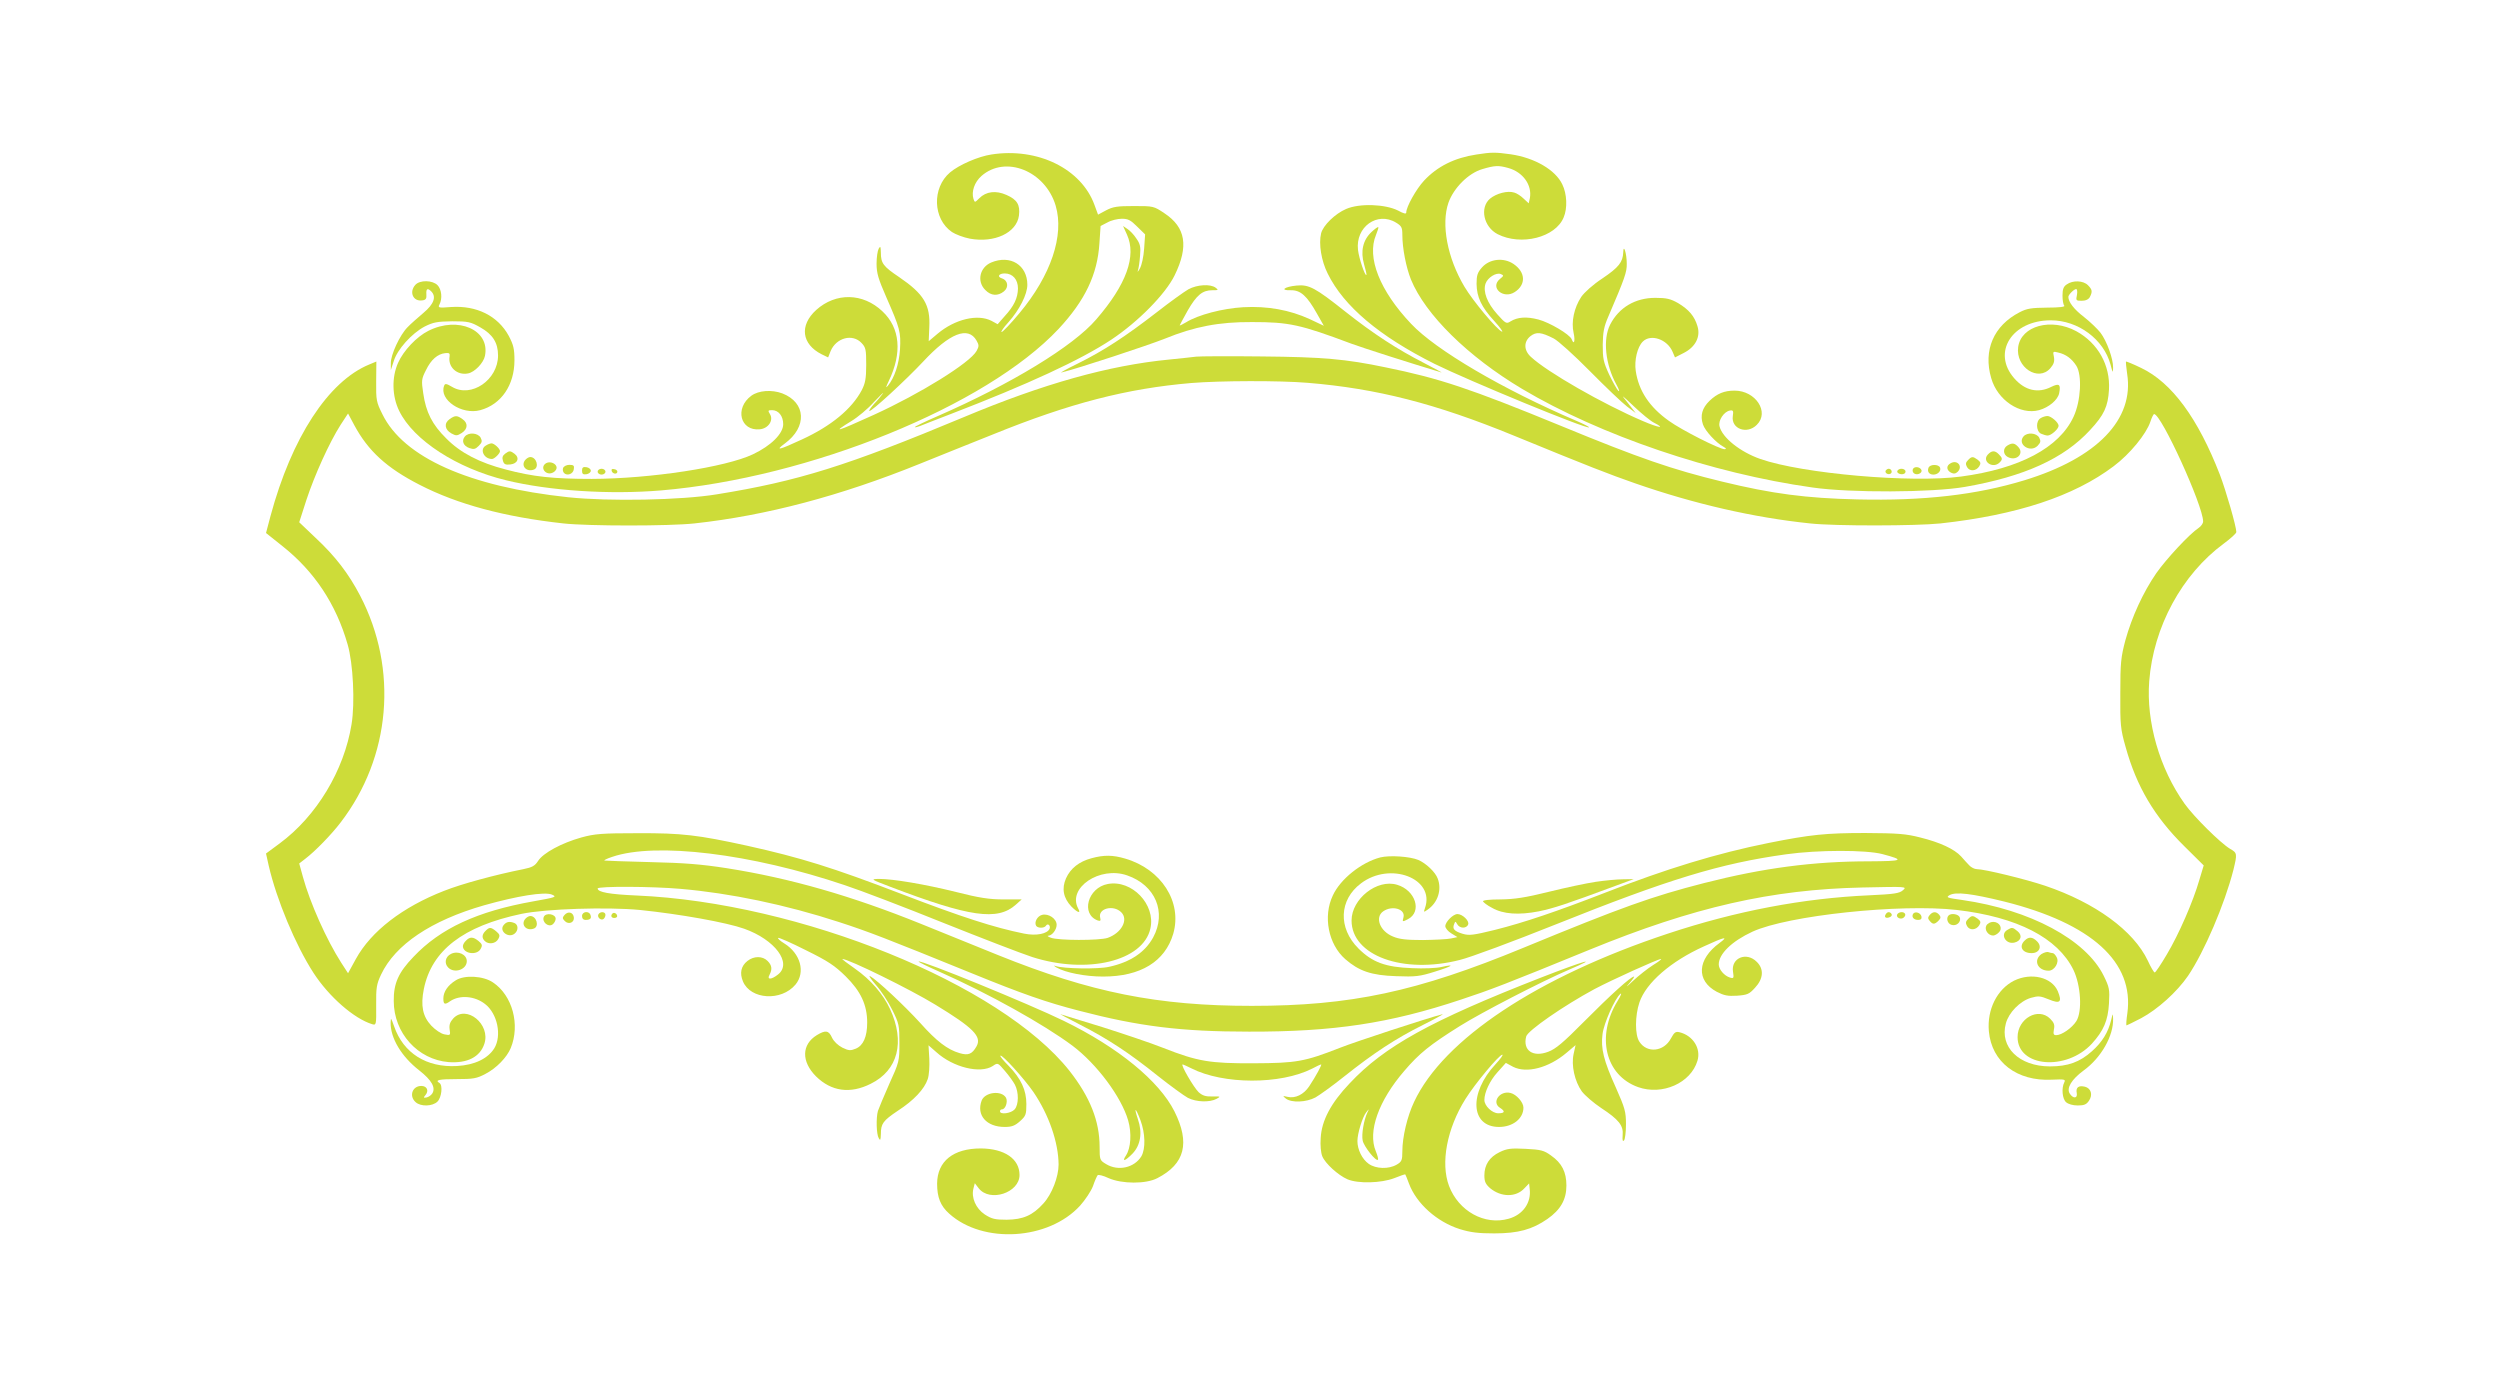 <?xml version="1.0" standalone="no"?>
<!DOCTYPE svg PUBLIC "-//W3C//DTD SVG 20010904//EN"
 "http://www.w3.org/TR/2001/REC-SVG-20010904/DTD/svg10.dtd">
<svg version="1.0" xmlns="http://www.w3.org/2000/svg"
 width="1280pt" height="711pt" viewBox="0 0 1280 711"
 preserveAspectRatio="xMidYMid meet">
<g transform="translate(0,711) scale(0.1,-0.1)"
fill="#cddc39" stroke="none">
<path d="M5076 6319 c-67 -10 -166 -53 -212 -92 -93 -79 -88 -238 10 -305 18
-12 60 -28 92 -34 126 -23 239 30 251 118 7 55 -9 82 -64 106 -54 24 -104 18
-139 -17 -23 -23 -23 -23 -30 -3 -11 37 5 85 41 117 123 108 327 26 380 -152
45 -152 -24 -357 -186 -551 -44 -53 -85 -96 -91 -96 -5 0 10 23 35 50 57 64
97 143 97 192 0 101 -87 155 -185 114 -59 -25 -75 -97 -30 -141 29 -30 64 -32
95 -7 26 21 21 57 -11 67 -25 8 -15 25 15 25 41 0 68 -31 68 -77 -1 -49 -20
-90 -69 -143 l-35 -40 -31 17 c-71 37 -188 9 -277 -66 l-45 -38 3 71 c6 115
-28 171 -154 257 -82 55 -94 71 -94 126 -1 32 -2 35 -11 20 -6 -11 -11 -45
-11 -77 0 -49 9 -78 50 -172 70 -159 75 -179 70 -267 -5 -75 -28 -145 -62
-186 -12 -14 -11 -8 4 23 70 145 59 273 -32 358 -100 95 -239 97 -339 7 -87
-79 -75 -175 28 -227 l33 -16 13 33 c29 68 112 90 158 41 22 -23 24 -34 24
-112 0 -71 -5 -95 -23 -130 -51 -96 -156 -183 -306 -252 -116 -54 -141 -60
-88 -21 116 85 109 210 -13 257 -54 20 -121 15 -158 -12 -87 -64 -57 -182 43
-172 44 4 72 46 52 78 -11 18 -10 20 11 20 33 0 57 -30 57 -72 0 -48 -62 -110
-155 -154 -139 -66 -524 -125 -825 -126 -196 0 -301 11 -440 48 -136 35 -233
86 -305 159 -72 71 -104 134 -118 231 -10 66 -9 74 14 119 26 54 60 83 99 87
20 2 24 -1 22 -16 -10 -55 38 -99 94 -88 34 6 80 54 87 90 27 133 -138 205
-290 128 -60 -30 -127 -101 -155 -164 -33 -74 -31 -171 6 -246 73 -150 296
-294 547 -355 222 -54 529 -74 793 -52 760 64 1666 432 2036 827 135 145 199
278 209 438 l6 89 35 18 c19 11 52 19 74 19 32 0 45 -7 78 -40 l41 -40 -5 -73
c-3 -42 -12 -84 -22 -102 -9 -16 -14 -21 -10 -10 4 11 9 45 11 75 4 46 1 61
-19 89 -12 19 -33 41 -46 49 l-22 15 20 -44 c50 -110 -3 -256 -157 -434 -118
-138 -436 -331 -811 -495 -67 -29 -121 -55 -118 -57 2 -2 14 1 27 6 13 6 85
33 159 62 390 150 665 277 820 380 137 91 277 233 324 329 73 149 57 246 -52
318 -55 37 -57 37 -156 37 -85 0 -107 -3 -143 -22 l-41 -22 -18 49 c-67 186
-291 296 -528 259z m-76 -953 c13 -23 13 -29 0 -53 -34 -61 -289 -219 -526
-327 -198 -90 -216 -94 -115 -32 33 20 86 64 117 99 32 34 52 53 44 42 -8 -11
-27 -35 -44 -52 -16 -18 -28 -35 -25 -37 7 -8 188 159 276 253 135 145 230
183 273 107z"/>
<path d="M7560 6319 c-113 -17 -201 -61 -269 -134 -40 -43 -91 -134 -91 -163
0 -9 -13 -6 -42 10 -66 33 -197 38 -266 8 -56 -24 -118 -84 -128 -125 -13 -53
1 -141 34 -206 82 -167 265 -321 547 -462 174 -86 780 -336 791 -325 2 2 -27
17 -64 33 -377 161 -721 363 -847 497 -161 170 -228 340 -180 455 8 20 14 38
12 40 -3 2 -18 -9 -35 -25 -44 -41 -57 -99 -38 -165 8 -28 14 -53 12 -55 -7
-7 -38 85 -43 128 -14 118 99 199 195 140 28 -17 32 -25 32 -62 0 -69 19 -166
44 -229 74 -180 291 -394 569 -560 400 -238 973 -433 1487 -505 195 -28 613
-26 780 3 304 53 507 145 641 291 72 77 92 121 97 207 7 125 -56 238 -167 299
-129 70 -283 28 -298 -81 -14 -103 103 -180 165 -108 18 21 22 35 18 58 -6 28
-5 29 22 22 40 -9 70 -32 93 -68 30 -48 23 -180 -14 -260 -73 -159 -276 -267
-577 -307 -254 -34 -813 15 -1027 90 -103 36 -195 109 -209 167 -8 30 23 76
53 81 17 3 19 -2 15 -28 -10 -66 73 -96 123 -45 66 65 -6 175 -114 175 -53 0
-89 -15 -128 -52 -38 -37 -49 -75 -34 -121 11 -33 67 -94 106 -115 14 -8 15
-11 5 -12 -26 0 -220 98 -285 145 -100 71 -155 154 -170 256 -8 54 8 122 36
150 41 41 126 12 153 -53 l12 -28 45 23 c59 30 87 82 70 137 -15 51 -44 85
-99 118 -39 22 -59 27 -117 27 -102 0 -186 -49 -231 -137 -38 -74 -25 -204 32
-307 13 -24 18 -38 10 -32 -7 6 -28 44 -47 83 -30 65 -33 82 -33 153 1 64 6
93 29 145 84 196 95 227 94 270 0 52 -17 105 -18 58 -2 -50 -23 -77 -106 -133
-49 -32 -93 -72 -109 -95 -37 -56 -52 -128 -39 -185 9 -41 2 -64 -10 -32 -10
25 -113 86 -170 101 -61 16 -107 13 -144 -10 -20 -13 -25 -10 -67 37 -52 58
-74 116 -60 157 11 31 54 58 78 49 16 -7 16 -9 -4 -25 -54 -44 17 -106 76 -67
58 38 55 101 -6 143 -51 35 -123 27 -162 -17 -23 -26 -28 -40 -28 -84 1 -68
24 -118 91 -191 30 -33 47 -57 39 -54 -24 8 -148 156 -192 230 -88 148 -120
320 -82 430 27 76 102 151 173 172 64 19 83 20 133 6 76 -21 123 -88 111 -154
l-6 -27 -26 24 c-14 14 -36 28 -48 31 -34 11 -91 -4 -124 -31 -54 -46 -33
-145 39 -182 120 -61 296 -17 338 86 20 47 17 120 -7 169 -35 74 -141 136
-264 154 -79 11 -98 11 -175 -1z m395 -942 c22 -11 105 -86 185 -167 80 -81
165 -162 190 -181 l45 -34 -39 50 c-39 49 -38 48 30 -16 38 -36 84 -74 102
-83 63 -32 25 -27 -56 8 -206 88 -492 252 -574 329 -37 34 -37 78 -2 106 30
23 54 21 119 -12z"/>
<path d="M2127 5652 c-34 -37 -12 -87 35 -80 18 2 23 9 21 31 -2 29 6 34 25
15 27 -27 14 -65 -40 -110 -28 -24 -65 -56 -81 -73 -40 -40 -87 -142 -86 -185
l0 -35 15 46 c18 60 92 142 158 177 44 22 64 26 141 27 82 0 95 -3 144 -31 64
-36 91 -79 91 -144 0 -125 -137 -219 -235 -161 -30 18 -37 18 -41 6 -28 -71
90 -151 185 -125 107 29 175 128 175 255 0 59 -5 79 -29 125 -56 103 -165 157
-296 148 -63 -5 -68 -4 -59 13 16 30 11 78 -10 99 -26 26 -90 27 -113 2z"/>
<path d="M10582 5654 c-17 -11 -22 -25 -22 -58 0 -23 4 -46 9 -51 6 -6 -26
-10 -87 -10 -81 -1 -104 -4 -142 -24 -132 -68 -187 -194 -145 -337 32 -113
148 -190 245 -164 50 14 96 52 103 87 9 46 0 52 -41 32 -67 -34 -134 -19 -189
44 -116 132 -12 297 187 297 140 0 271 -97 306 -227 11 -44 13 -45 13 -15 1
44 -32 136 -65 179 -15 19 -52 55 -84 80 -51 39 -80 77 -80 103 0 11 29 40 40
40 5 0 7 -13 4 -30 -6 -28 -5 -30 24 -30 21 0 35 7 42 19 14 28 13 38 -10 61
-24 24 -77 26 -108 4z"/>
<path d="M6085 5629 c-21 -12 -95 -65 -164 -119 -159 -123 -269 -195 -402
-261 -57 -28 -95 -49 -84 -46 83 20 441 138 529 173 152 62 278 86 446 85 190
0 246 -12 510 -111 66 -24 285 -94 460 -147 8 -3 -32 19 -90 49 -135 69 -257
148 -400 261 -156 124 -188 141 -251 135 -64 -6 -88 -26 -30 -24 50 1 83 -29
134 -120 l35 -62 -72 34 c-102 47 -217 68 -341 61 -105 -6 -231 -39 -292 -77
-18 -11 -33 -18 -33 -16 0 2 19 36 41 76 46 80 76 104 126 104 31 0 33 1 17
13 -27 20 -94 16 -139 -8z"/>
<path d="M6125 5284 c-16 -2 -79 -9 -140 -15 -307 -30 -641 -123 -1051 -295
-596 -249 -849 -328 -1264 -395 -182 -30 -552 -37 -760 -15 -508 54 -844 204
-952 425 -31 62 -33 72 -32 168 l1 102 -36 -15 c-210 -86 -398 -375 -506 -776
l-23 -87 84 -67 c163 -129 275 -297 334 -504 28 -96 38 -298 20 -408 -38 -236
-179 -471 -369 -611 l-69 -51 14 -63 c40 -173 137 -406 229 -548 79 -122 208
-235 301 -263 20 -6 21 -3 20 96 -1 91 2 109 25 158 72 153 256 277 528 355
170 48 308 70 346 55 28 -12 23 -14 -95 -35 -286 -51 -475 -138 -613 -284 -77
-80 -102 -136 -101 -226 0 -164 123 -300 281 -313 95 -7 161 26 183 94 33 100
-92 201 -159 130 -17 -19 -22 -33 -19 -56 5 -31 4 -32 -26 -26 -18 3 -47 23
-68 45 -44 47 -55 102 -38 187 40 198 201 322 500 385 124 26 439 36 606 20
205 -21 444 -64 534 -96 158 -56 247 -176 174 -234 -35 -28 -59 -28 -44 -2 15
29 12 49 -10 71 -26 26 -70 26 -103 0 -33 -26 -41 -62 -23 -105 39 -93 196
-103 269 -16 52 63 26 159 -58 211 -20 12 -34 25 -31 28 3 3 67 -25 142 -63
114 -56 148 -79 204 -134 77 -76 110 -146 110 -237 0 -72 -20 -117 -58 -133
-27 -11 -36 -11 -69 5 -23 12 -44 32 -53 51 -17 38 -33 40 -78 13 -78 -48 -80
-135 -4 -211 78 -77 175 -91 280 -38 140 69 177 214 99 383 -36 77 -99 150
-179 206 -39 27 -69 50 -65 50 31 0 347 -155 476 -234 194 -118 239 -163 211
-213 -23 -41 -43 -48 -87 -35 -62 18 -118 61 -201 154 -79 87 -222 221 -257
240 -10 6 2 -13 28 -43 27 -30 65 -88 85 -129 35 -70 37 -79 37 -170 0 -93 -1
-98 -52 -210 -28 -63 -54 -126 -58 -138 -10 -35 -8 -119 4 -139 8 -15 10 -11
11 20 0 54 11 69 87 120 82 53 136 111 153 162 7 20 10 67 8 105 l-4 68 40
-35 c86 -78 225 -112 289 -71 26 18 26 17 62 -25 20 -23 43 -55 51 -70 21 -40
20 -103 -1 -127 -19 -21 -75 -28 -75 -10 0 6 4 10 10 10 18 0 31 39 21 59 -22
40 -108 30 -125 -14 -28 -75 25 -135 118 -135 36 0 52 6 78 29 30 27 33 34 33
88 0 72 -27 130 -91 196 -26 26 -45 49 -42 52 8 8 122 -118 169 -186 80 -118
128 -258 129 -371 0 -63 -34 -152 -78 -200 -55 -61 -104 -82 -188 -83 -60 0
-76 4 -112 27 -46 31 -70 86 -58 133 l7 27 20 -26 c57 -73 209 -23 209 68 0
83 -77 135 -198 136 -141 0 -223 -65 -224 -180 0 -70 17 -114 62 -154 173
-156 508 -136 670 41 26 29 56 74 66 100 9 27 20 51 24 56 3 4 29 -2 56 -15
68 -30 191 -31 250 0 141 73 168 180 87 342 -78 155 -287 327 -566 463 -178
87 -734 314 -744 304 -2 -2 45 -25 104 -51 255 -113 538 -271 684 -380 125
-94 250 -262 285 -382 19 -65 14 -142 -11 -180 -23 -35 -4 -29 34 10 41 43 51
107 27 176 -22 65 -12 61 13 -5 25 -67 27 -146 5 -185 -36 -59 -119 -78 -181
-40 -32 19 -33 22 -33 88 0 132 -49 255 -154 389 -352 445 -1382 862 -2216
898 -139 6 -200 17 -200 36 0 12 279 11 425 -2 254 -22 538 -81 811 -170 148
-48 239 -83 679 -262 260 -106 383 -149 550 -192 306 -80 522 -107 870 -107
432 -1 719 42 1085 164 149 49 235 82 660 256 533 218 930 308 1395 318 227 5
230 5 208 -14 -18 -16 -44 -20 -173 -26 -337 -15 -680 -80 -1030 -196 -667
-221 -1150 -541 -1300 -862 -35 -74 -60 -180 -60 -253 0 -45 -3 -53 -29 -68
-41 -24 -106 -22 -143 4 -34 24 -58 73 -58 117 0 39 26 123 45 147 16 20 16
20 6 -1 -18 -38 -31 -112 -24 -144 6 -30 68 -108 78 -98 3 3 -2 22 -11 44 -42
100 14 258 146 411 76 89 130 133 285 230 110 69 420 229 558 288 166 71 78
46 -145 -41 -563 -220 -800 -351 -978 -541 -96 -101 -143 -190 -148 -279 -3
-38 1 -77 8 -94 15 -37 81 -97 129 -118 54 -23 173 -20 240 6 30 12 56 21 56
19 1 -1 10 -22 19 -47 38 -102 143 -196 260 -233 55 -17 95 -22 176 -22 124 0
195 20 273 74 67 47 97 99 97 171 0 69 -23 115 -79 154 -36 26 -51 30 -130 34
-76 4 -96 1 -133 -17 -52 -25 -78 -65 -78 -119 0 -32 6 -45 30 -66 56 -46 132
-47 175 0 l24 25 3 -28 c9 -71 -35 -133 -108 -153 -123 -35 -256 39 -305 168
-44 117 -11 293 84 445 50 80 173 227 189 227 6 0 -10 -22 -35 -49 -138 -148
-128 -321 18 -321 71 0 125 43 125 99 0 27 -36 68 -66 75 -55 14 -99 -48 -54
-76 28 -18 25 -28 -9 -28 -31 0 -71 38 -71 68 0 39 28 99 67 142 l43 48 37
-20 c69 -35 182 -6 274 72 l46 39 -10 -45 c-13 -58 5 -140 42 -192 16 -21 60
-59 99 -85 90 -59 115 -90 110 -139 -2 -26 0 -34 7 -27 5 5 10 42 10 82 0 65
-5 83 -52 189 -62 137 -78 200 -68 274 7 56 63 181 91 205 9 8 3 -9 -14 -36
-111 -181 -63 -381 105 -441 124 -44 270 21 304 135 19 63 -23 129 -92 146
-20 5 -27 -1 -44 -32 -36 -68 -122 -77 -161 -17 -24 35 -23 134 0 202 34 100
160 210 331 287 106 49 128 53 79 17 -115 -84 -121 -193 -14 -250 37 -19 56
-23 104 -20 53 4 62 8 92 41 43 46 46 96 9 132 -53 54 -133 20 -122 -50 5 -33
4 -36 -16 -30 -29 9 -57 42 -57 67 0 54 67 119 173 168 181 83 757 144 1046
111 309 -36 517 -143 597 -307 38 -79 46 -212 15 -262 -22 -35 -75 -72 -103
-72 -14 0 -16 6 -12 29 5 23 1 35 -19 55 -61 61 -167 1 -167 -94 0 -154 249
-175 380 -34 60 66 83 118 88 207 4 71 2 82 -27 141 -91 185 -377 338 -724
388 -79 11 -85 13 -65 25 32 18 113 8 280 -33 447 -112 666 -310 630 -572 -5
-34 -7 -62 -4 -62 2 0 36 17 75 37 84 45 183 134 240 217 83 123 187 366 232
542 20 83 20 87 -17 108 -50 30 -186 165 -233 231 -128 180 -197 419 -181 627
21 277 167 547 382 705 35 26 64 52 64 59 0 28 -53 212 -84 293 -112 289 -246
472 -403 547 -41 20 -76 34 -78 33 -1 -2 1 -30 6 -63 37 -233 -153 -431 -526
-545 -246 -75 -516 -106 -855 -98 -263 6 -437 29 -692 91 -256 62 -424 120
-827 286 -465 191 -621 243 -896 299 -206 43 -321 53 -635 56 -168 2 -318 1
-335 -1z m570 -134 c353 -29 655 -106 1055 -270 387 -159 491 -199 620 -244
304 -106 609 -176 898 -206 129 -14 542 -13 667 0 391 43 683 139 887 293 83
62 167 165 188 228 7 22 16 39 19 39 37 0 251 -469 251 -550 0 -10 -11 -25
-23 -33 -46 -30 -165 -158 -217 -232 -68 -99 -125 -224 -158 -343 -23 -87 -26
-115 -26 -272 -1 -161 1 -183 27 -274 56 -203 148 -358 301 -509 l99 -98 -22
-73 c-32 -112 -106 -281 -167 -383 -30 -51 -58 -93 -62 -92 -4 0 -20 27 -35
60 -73 154 -269 297 -526 384 -98 33 -310 85 -350 85 -11 0 -29 9 -38 19 -10
10 -29 31 -42 46 -35 38 -108 72 -209 97 -74 19 -115 22 -282 23 -201 0 -280
-8 -495 -51 -264 -53 -523 -132 -835 -254 -250 -97 -415 -153 -566 -191 -110
-27 -132 -30 -165 -20 -43 13 -54 25 -44 49 6 16 7 16 16 0 13 -23 48 -23 56
-1 7 18 -29 53 -55 53 -22 0 -62 -40 -62 -62 0 -10 14 -27 31 -37 l31 -19 -33
-7 c-18 -4 -82 -7 -143 -8 -84 0 -122 4 -154 18 -67 27 -94 98 -50 129 46 32
114 12 104 -30 -7 -25 -6 -25 23 -10 73 38 39 148 -56 176 -102 31 -233 -72
-233 -183 0 -180 264 -276 554 -202 54 13 274 95 489 181 582 233 844 313
1182 360 164 23 409 23 493 1 117 -31 107 -36 -68 -37 -285 0 -542 -34 -844
-111 -269 -69 -420 -123 -927 -332 -545 -225 -883 -297 -1390 -297 -481 0
-823 68 -1299 260 -107 43 -285 115 -395 160 -354 143 -670 234 -995 285 -128
20 -216 27 -390 31 -124 3 -229 7 -235 8 -5 1 12 10 40 19 222 76 710 17 1190
-145 82 -27 309 -114 505 -193 195 -78 400 -157 455 -175 281 -90 568 -21 605
146 28 123 -95 251 -218 228 -103 -19 -140 -155 -51 -187 13 -4 16 -1 12 14
-13 47 67 69 108 28 38 -38 1 -106 -70 -131 -43 -14 -254 -14 -291 1 -14 5
-20 10 -13 10 20 1 43 31 43 56 0 31 -41 59 -74 51 -25 -6 -42 -38 -31 -56 8
-13 42 -13 50 0 9 15 25 2 19 -15 -11 -26 -68 -38 -131 -25 -153 31 -318 84
-633 205 -344 132 -510 184 -785 245 -252 55 -334 65 -560 64 -183 0 -220 -3
-289 -22 -100 -28 -195 -79 -221 -120 -16 -25 -30 -33 -75 -42 -145 -29 -315
-75 -406 -111 -213 -83 -374 -207 -452 -349 l-40 -73 -35 54 c-75 117 -160
307 -196 439 l-19 69 31 24 c50 38 133 123 181 186 257 335 296 784 100 1161
-59 113 -127 202 -229 297 l-83 79 37 115 c42 127 117 293 175 384 l38 58 32
-60 c71 -132 166 -219 334 -305 194 -100 436 -165 737 -198 129 -14 541 -14
670 0 367 40 749 141 1156 306 90 36 257 104 371 149 396 161 689 236 1018
264 147 12 451 13 595 1z m1769 -2981 c-27 -17 -74 -54 -104 -82 -30 -29 -39
-35 -20 -14 18 20 30 37 26 37 -16 0 -121 -95 -256 -231 -106 -107 -145 -140
-183 -154 -79 -30 -131 7 -113 78 7 30 194 159 350 243 91 48 323 153 340 154
6 0 -12 -14 -40 -31z"/>
<path d="M5589 2716 c-64 -17 -108 -52 -131 -103 -23 -52 -14 -101 28 -145 32
-32 50 -37 34 -9 -56 105 111 218 251 169 145 -50 203 -189 133 -318 -42 -76
-116 -126 -225 -150 -56 -13 -235 -10 -274 4 -12 4 -10 1 5 -8 46 -26 146 -46
238 -46 192 0 317 77 359 219 47 163 -61 331 -246 385 -64 19 -109 19 -172 2z"/>
<path d="M7067 2720 c-96 -25 -204 -110 -243 -195 -51 -107 -23 -250 64 -326
70 -61 134 -83 260 -87 100 -4 122 -1 198 23 91 28 109 41 34 24 -25 -6 -92
-9 -150 -6 -136 5 -204 30 -275 101 -105 105 -99 249 13 333 150 114 381 25
328 -126 -8 -23 -7 -23 14 -8 52 36 73 102 51 159 -12 33 -60 78 -99 95 -43
18 -147 25 -195 13z"/>
<path d="M4560 2569 c404 -154 547 -175 641 -91 l30 27 -93 0 c-73 0 -125 8
-243 38 -161 40 -323 67 -395 67 -44 -1 -42 -2 60 -41z"/>
<path d="M8170 2595 c-47 -7 -155 -30 -240 -51 -121 -30 -175 -38 -247 -39
-57 0 -92 -4 -90 -10 2 -5 22 -21 46 -33 57 -33 138 -38 240 -18 77 16 141 37
391 130 l95 35 -55 -1 c-30 0 -93 -6 -140 -13z"/>
<path d="M2302 4964 c-30 -21 -25 -54 9 -73 24 -13 29 -13 53 2 32 21 33 51 4
71 -28 20 -38 20 -66 0z"/>
<path d="M10448 4969 c-25 -14 -24 -65 1 -79 11 -5 27 -10 35 -10 18 0 56 34
56 50 0 17 -39 50 -57 50 -10 0 -26 -5 -35 -11z"/>
<path d="M2380 4875 c-18 -22 -8 -48 23 -59 23 -8 31 -6 48 11 17 17 19 24 10
42 -14 25 -62 29 -81 6z"/>
<path d="M10360 4875 c-33 -40 34 -85 72 -48 16 17 18 24 9 42 -14 25 -62 29
-81 6z"/>
<path d="M2488 4829 c-34 -19 -11 -69 31 -69 12 0 41 28 41 40 0 13 -30 40
-43 40 -7 0 -20 -5 -29 -11z"/>
<path d="M10278 4829 c-24 -14 -23 -46 2 -59 44 -23 85 17 54 51 -19 21 -31
23 -56 8z"/>
<path d="M2586 4787 c-13 -10 -16 -20 -11 -36 5 -18 13 -22 38 -19 38 4 49 34
21 55 -22 16 -26 16 -48 0z"/>
<path d="M10177 4782 c-31 -35 27 -74 61 -40 16 16 15 23 -4 42 -20 21 -37 20
-57 -2z"/>
<path d="M2692 4758 c-29 -29 1 -68 42 -52 28 11 13 64 -19 64 -6 0 -16 -5
-23 -12z"/>
<path d="M10076 4754 c-12 -12 -13 -20 -5 -35 13 -24 47 -22 63 4 9 15 7 21
-8 33 -25 18 -31 18 -50 -2z"/>
<path d="M2797 4739 c-37 -21 -2 -68 35 -48 10 5 18 16 18 24 0 21 -32 35 -53
24z"/>
<path d="M9987 4738 c-23 -12 -22 -35 2 -48 15 -7 23 -6 35 5 27 28 -3 63 -37
43z"/>
<path d="M2883 4714 c-3 -8 -1 -20 5 -26 16 -16 47 -5 50 20 3 18 -1 22 -23
22 -14 0 -28 -7 -32 -16z"/>
<path d="M9874 4715 c-8 -19 3 -35 25 -35 23 0 41 19 34 36 -7 18 -52 18 -59
-1z"/>
<path d="M2980 4700 c0 -16 5 -21 23 -18 12 2 22 10 22 18 0 8 -10 16 -22 18
-18 3 -23 -2 -23 -18z"/>
<path d="M9795 4710 c-4 -7 -3 -16 3 -22 14 -14 45 -2 40 15 -6 16 -34 21 -43
7z"/>
<path d="M3060 4695 c0 -8 9 -15 20 -15 11 0 20 7 20 15 0 8 -9 15 -20 15 -11
0 -20 -7 -20 -15z"/>
<path d="M3132 4698 c5 -15 28 -18 29 -3 0 6 -7 12 -17 13 -10 3 -15 -1 -12
-10z"/>
<path d="M9655 4701 c-7 -12 12 -24 25 -16 11 7 4 25 -10 25 -5 0 -11 -4 -15
-9z"/>
<path d="M9715 4700 c-8 -12 20 -24 35 -15 6 3 8 11 5 16 -8 12 -32 12 -40 -1z"/>
<path d="M2890 2425 c-11 -13 -11 -18 2 -31 20 -20 50 -7 46 20 -4 26 -30 32
-48 11z"/>
<path d="M2980 2420 c0 -13 7 -20 18 -20 24 0 32 8 25 26 -8 22 -43 17 -43 -6z"/>
<path d="M3064 2429 c-8 -14 11 -33 25 -25 6 4 11 14 11 22 0 16 -26 19 -36 3z"/>
<path d="M3136 2433 c-11 -11 -6 -23 9 -23 8 0 15 4 15 9 0 13 -16 22 -24 14z"/>
<path d="M9655 2429 c-10 -15 1 -23 20 -15 9 3 13 10 10 16 -8 13 -22 13 -30
-1z"/>
<path d="M9714 2429 c-9 -16 18 -30 33 -17 7 6 10 14 7 19 -7 13 -31 11 -40
-2z"/>
<path d="M9795 2431 c-9 -16 3 -31 26 -31 14 0 19 6 17 17 -4 20 -33 29 -43
14z"/>
<path d="M9880 2425 c-10 -12 -10 -18 0 -30 16 -19 25 -19 45 1 12 12 13 19 4
30 -15 18 -33 18 -49 -1z"/>
<path d="M2784 2415 c-10 -25 22 -53 44 -39 9 6 17 20 17 30 0 25 -52 33 -61
9z"/>
<path d="M9977 2423 c-14 -14 -6 -42 14 -48 26 -9 52 15 43 38 -6 17 -44 23
-57 10z"/>
<path d="M2692 2408 c-29 -29 1 -68 42 -52 28 11 13 64 -19 64 -6 0 -16 -5
-23 -12z"/>
<path d="M10076 2404 c-12 -12 -13 -20 -5 -35 13 -24 47 -22 63 4 9 15 7 21
-8 33 -25 18 -31 18 -50 -2z"/>
<path d="M2579 2374 c-26 -31 25 -70 56 -44 20 16 19 46 -1 54 -25 10 -41 7
-55 -10z"/>
<path d="M10170 2371 c-11 -21 9 -51 35 -51 7 0 21 7 29 16 22 21 4 54 -29 54
-14 0 -29 -8 -35 -19z"/>
<path d="M2486 2344 c-19 -19 -20 -36 -4 -52 19 -19 56 -14 69 10 10 18 8 24
-11 40 -27 22 -34 22 -54 2z"/>
<path d="M10278 2349 c-39 -22 -9 -76 36 -65 34 8 42 37 16 58 -25 21 -29 21
-52 7z"/>
<path d="M2386 2294 c-9 -8 -16 -21 -16 -28 0 -39 72 -50 91 -14 10 18 8 24
-11 40 -27 22 -44 23 -64 2z"/>
<path d="M10366 2294 c-31 -30 -12 -64 36 -64 39 0 55 33 28 60 -24 24 -43 25
-64 4z"/>
<path d="M2309 2226 c-29 -14 -36 -48 -14 -70 32 -32 95 -10 95 33 0 34 -45
55 -81 37z"/>
<path d="M10452 2225 c-43 -31 -20 -85 37 -85 30 0 56 43 41 69 -6 12 -15 21
-20 21 -4 0 -14 2 -22 5 -7 3 -23 -2 -36 -10z"/>
<path d="M2334 2091 c-41 -25 -64 -59 -64 -93 0 -31 7 -34 35 -14 49 33 126
27 179 -15 63 -49 86 -161 47 -226 -33 -53 -101 -86 -191 -91 -156 -9 -275 66
-322 203 -16 45 -17 47 -18 19 -1 -79 55 -173 146 -244 65 -51 86 -89 67 -119
-6 -9 -19 -18 -29 -20 -16 -3 -17 -1 -5 13 18 22 7 46 -22 46 -46 0 -64 -52
-29 -83 26 -24 87 -22 112 3 21 21 28 84 10 95 -25 15 -3 20 88 20 86 0 103 3
148 27 56 29 109 84 129 132 49 119 9 269 -91 336 -50 34 -146 39 -190 11z"/>
<path d="M10312 2089 c-87 -44 -139 -148 -129 -259 14 -158 144 -257 322 -248
66 3 72 2 64 -14 -15 -29 -10 -84 9 -101 11 -10 35 -17 60 -17 33 0 45 5 58
25 20 30 10 63 -21 71 -33 8 -48 -4 -42 -33 5 -28 -19 -29 -36 -2 -18 28 10
73 71 118 90 65 154 178 151 265 -1 30 -1 30 -10 -7 -15 -62 -45 -112 -99
-160 -62 -55 -122 -77 -214 -77 -158 0 -259 99 -226 220 15 56 72 114 128 131
39 11 48 10 92 -8 58 -24 69 -14 46 42 -31 72 -136 97 -224 54z"/>
<path d="M5531 1863 c141 -72 248 -142 399 -263 63 -50 132 -100 152 -111 43
-22 112 -24 147 -5 22 12 21 13 -22 12 -35 -1 -51 5 -70 22 -25 24 -94 142
-82 142 3 0 23 -9 45 -20 163 -83 456 -84 619 -1 22 12 42 21 45 21 6 0 -26
-59 -61 -112 -28 -42 -71 -63 -110 -54 -27 6 -27 6 -9 -9 29 -22 104 -19 151
6 21 12 88 60 148 108 151 120 262 193 402 263 66 33 111 58 100 55 -72 -18
-447 -141 -525 -172 -181 -71 -223 -78 -440 -79 -225 -1 -287 9 -465 79 -60
24 -200 71 -310 106 -110 34 -207 64 -215 66 -8 3 37 -21 101 -54z"/>
</g>
</svg>
